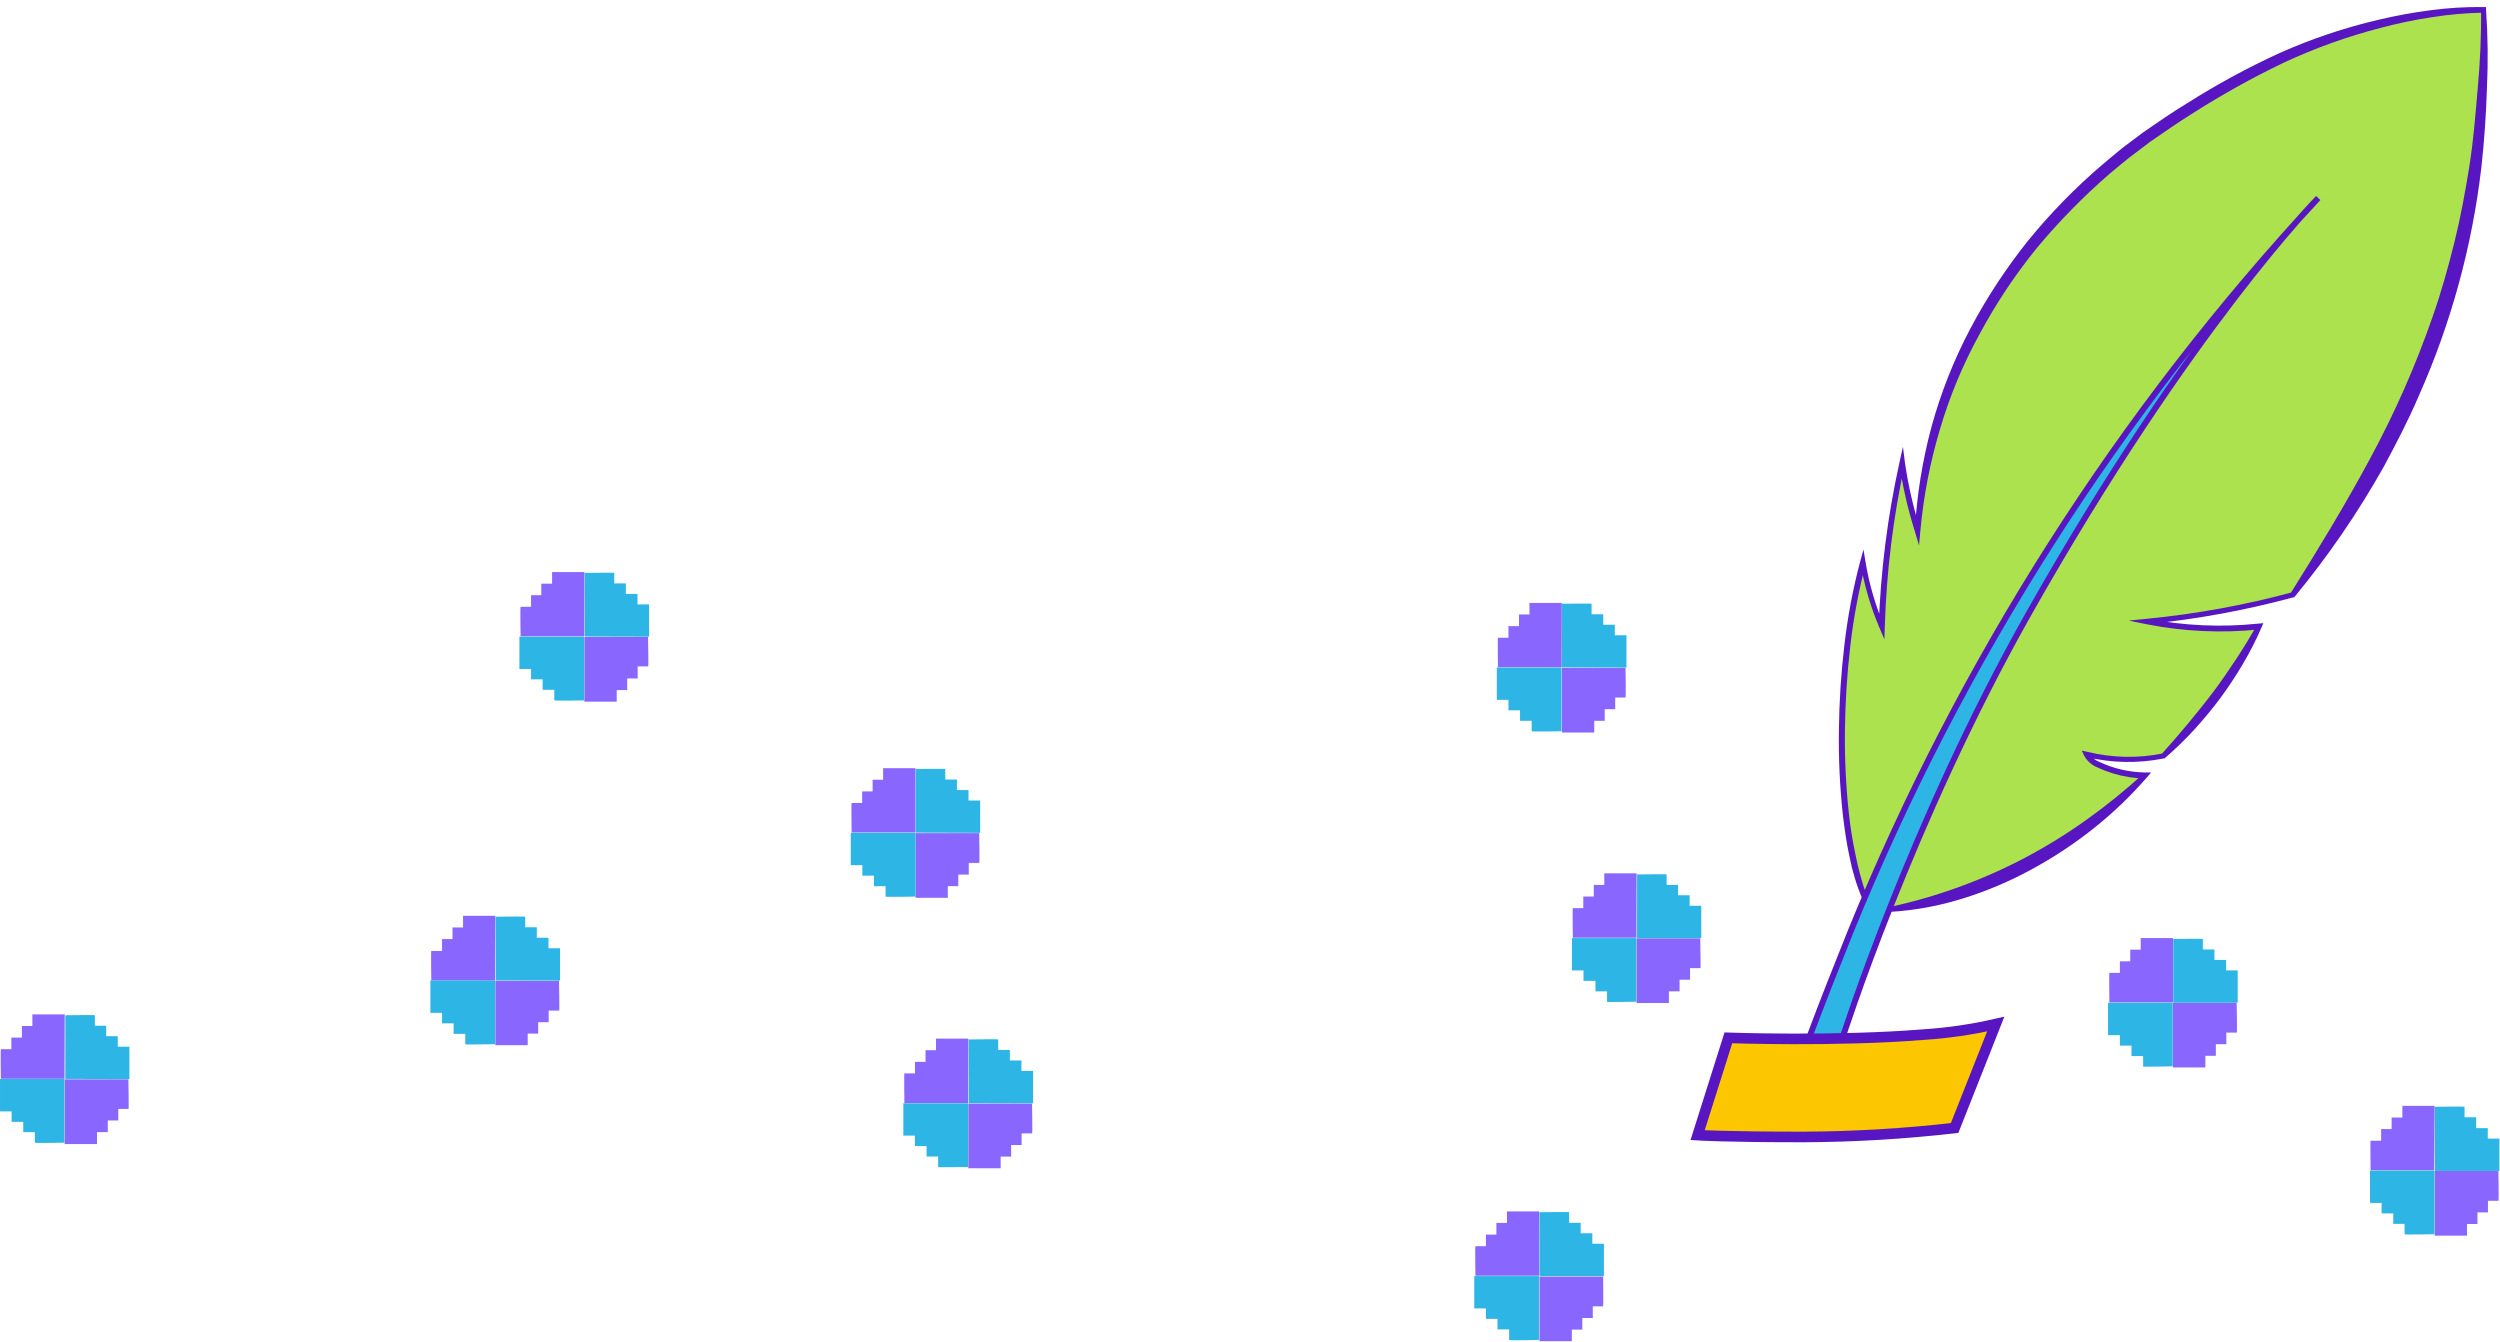 <svg width="354" height="190" viewBox="0 0 354 190" fill="none" xmlns="http://www.w3.org/2000/svg">
    <path d="M82.756 81.004H78.175V82.644H76.645V84.283H75.198V85.923H73.714C73.65 85.868 73.714 90.109 73.714 90.109H82.738L82.756 81.004Z" fill="#8967FF"/>
    <path d="M91.761 90.2H82.746V99.36H87.327V97.711H88.811V96.071H90.295V94.358H91.788C91.844 94.45 91.761 90.2 91.761 90.2Z" fill="#8967FF"/>
    <path d="M91.908 90.163V85.583H90.268V84.1H88.619V82.606H86.979V81.123C87.034 81.068 82.793 81.123 82.793 81.123V90.136L91.908 90.163Z" fill="#2DB5E6"/>
    <path d="M82.71 99.177V90.155H73.549V94.735H75.198V96.191H76.838V97.675H78.487V99.159C78.478 99.26 82.71 99.177 82.71 99.177Z" fill="#2DB5E6"/>
    <path d="M307.707 132.832H303.127V134.471H301.643V136.12H300.177V137.76H298.693C298.629 137.705 298.693 141.946 298.693 141.946H307.716L307.707 132.832Z" fill="#8967FF"/>
    <path d="M316.713 141.991H307.698V151.151H312.279V149.503H313.763V147.854H315.247V146.214H316.731C316.795 146.269 316.713 141.991 316.713 141.991Z" fill="#8967FF"/>
    <path d="M316.859 141.991V137.411H315.21V135.927H313.57V134.443H311.922V132.959C311.986 132.904 307.735 132.959 307.735 132.959V141.991H316.859Z" fill="#2DB5E6"/>
    <path d="M307.662 150.996V141.991H298.501V146.571H300.177V148.055H301.817V149.539H303.466V151.023C303.411 151.078 307.662 150.996 307.662 150.996Z" fill="#2DB5E6"/>
    <path d="M137.121 147.068H132.54V148.708H131.056V150.357H129.563V151.996H128.061C128.006 151.941 128.061 156.183 128.061 156.183H137.075L137.121 147.068Z" fill="#8967FF"/>
    <path d="M146.136 156.264H137.112V165.424H141.693V163.775H143.177V162.136H144.661V160.487H146.145C146.218 160.524 146.136 156.264 146.136 156.264Z" fill="#8967FF"/>
    <path d="M146.282 156.227V151.647H144.633V150.163H142.994V148.679H141.345V147.186C141.409 147.131 137.158 147.186 137.158 147.186V156.199L146.282 156.227Z" fill="#2DB5E6"/>
    <path d="M137.076 165.242V156.219H127.914V160.799H129.554V162.283H131.203V163.767H132.843V165.251C132.834 165.324 137.076 165.242 137.076 165.242Z" fill="#2DB5E6"/>
    <path d="M217.962 171.533H213.382V173.172H211.889V174.821H210.405V176.461H208.92C208.856 176.406 208.92 180.647 208.92 180.647H217.944L217.962 171.533Z" fill="#8967FF"/>
    <path d="M227.004 180.757H217.99V189.917H222.57V188.268H224.055V186.628H225.539V184.979H227.004C227.05 185.007 227.004 180.757 227.004 180.757Z" fill="#8967FF"/>
    <path d="M227.114 180.692V176.112H225.475V174.628H223.826V173.144H222.186V171.651C222.241 171.596 217.999 171.651 217.999 171.651V180.692H227.114Z" fill="#2DB5E6"/>
    <path d="M217.917 189.733V180.692H208.756V185.272H210.405V186.756H212.045V188.24H213.694V189.724C213.666 189.852 217.917 189.733 217.917 189.733Z" fill="#2DB5E6"/>
    <path d="M9.164 143.64H4.584V145.279H3.1V146.928H1.607V148.568H0.122C0.067 148.513 0.122 152.754 0.122 152.754H9.137L9.164 143.64Z" fill="#8967FF"/>
    <path d="M18.179 152.837H9.155V161.997H13.736V160.311H15.266V158.662H16.75V157.023H18.197C18.262 157.087 18.179 152.837 18.179 152.837Z" fill="#8967FF"/>
    <path d="M18.326 152.8V148.22H16.677V146.727H15.037V145.243H13.434V143.759C13.498 143.704 9.247 143.759 9.247 143.759V152.773L18.326 152.8Z" fill="#2DB5E6"/>
    <path d="M9.119 161.804V152.79H0.003V157.37H1.643V158.854H3.292V160.311H4.932V161.795C4.877 161.895 9.119 161.804 9.119 161.804Z" fill="#2DB5E6"/>
    <path d="M70.15 129.68H65.569V131.328H64.076V132.968H62.592V134.663H61.071C61.007 134.598 61.071 138.849 61.071 138.849H70.095L70.15 129.68Z" fill="#8967FF"/>
    <path d="M79.156 138.885H70.141V148H74.722V146.36H76.206V144.739H77.69V143.099H79.183C79.238 143.127 79.156 138.885 79.156 138.885Z" fill="#8967FF"/>
    <path d="M79.302 138.85V134.27H77.662V132.786H76.013V131.302H74.373V129.809C74.428 129.745 70.187 129.809 70.187 129.809V138.832L79.302 138.85Z" fill="#2DB5E6"/>
    <path d="M70.104 147.854V138.84H60.943V143.42H62.592V144.904H64.232V146.397H65.881V147.881C65.853 147.936 70.104 147.854 70.104 147.854Z" fill="#2DB5E6"/>
    <path d="M344.755 156.592H340.174V158.241H338.654V159.88H337.17V161.529H335.676C335.621 161.465 335.676 165.715 335.676 165.715H344.691L344.755 156.592Z" fill="#8967FF"/>
    <path d="M353.77 165.806H344.746V174.966H349.326V173.317H350.81V171.677H352.295V170.029H353.779C353.852 170.038 353.77 165.806 353.77 165.806Z" fill="#8967FF"/>
    <path d="M353.916 165.808V161.228H352.267V159.744H350.627V158.205H348.978V156.722C349.042 156.657 344.791 156.722 344.791 156.722V165.808H353.916Z" fill="#2DB5E6"/>
    <path d="M344.709 174.766V165.753H335.594V170.333H337.234V171.817H338.883V173.301H340.486V174.784C340.486 174.849 344.709 174.766 344.709 174.766Z" fill="#2DB5E6"/>
    <path d="M221.154 85.373H216.573V87.012H215.089V88.661H213.596V90.301H212.112C212.048 90.246 212.112 94.487 212.112 94.487H221.136L221.154 85.373Z" fill="#8967FF"/>
    <path d="M230.177 94.569H221.163V103.729H225.743V102.061H227.228V100.422H228.712V98.773H230.177C230.242 98.819 230.177 94.569 230.177 94.569Z" fill="#8967FF"/>
    <path d="M230.306 94.531V89.951H228.657V88.467H227.017V86.983H225.368V85.49C225.432 85.435 221.181 85.49 221.181 85.49V94.504L230.306 94.531Z" fill="#2DB5E6"/>
    <path d="M221.108 103.545V94.522H211.947V99.103H213.596V100.586H215.236V102.061H216.885V103.545C216.857 103.628 221.108 103.545 221.108 103.545Z" fill="#2DB5E6"/>
    <path d="M231.745 123.667H227.165V125.306H225.68V126.946H224.196V128.595H222.712C222.657 128.531 222.712 132.781 222.712 132.781H231.727L231.745 123.667Z" fill="#8967FF"/>
    <path d="M240.75 132.864H231.736V142.024H236.316V140.375H237.828V138.735H239.312V137.086H240.796C240.833 137.114 240.75 132.864 240.75 132.864Z" fill="#8967FF"/>
    <path d="M240.897 132.837V128.257H239.257V126.773H237.608V125.307H235.996V123.823C236.051 123.759 231.809 123.823 231.809 123.823V132.846L240.897 132.837Z" fill="#2DB5E6"/>
    <path d="M231.699 141.84V132.827H222.584V137.407H224.224V138.89H225.918V140.374H227.558V141.858C227.458 141.922 231.699 141.84 231.699 141.84Z" fill="#2DB5E6"/>
    <path d="M129.629 108.774H125.049V110.414H123.564V112.063H122.08V113.702H120.587C120.532 113.647 120.587 117.889 120.587 117.889H129.629V108.774Z" fill="#8967FF"/>
    <path d="M138.653 117.97H129.63V127.13H134.21V125.481H135.694V123.842H137.178V122.193H138.662C138.736 122.22 138.653 117.97 138.653 117.97Z" fill="#8967FF"/>
    <path d="M138.791 117.934V113.354H137.142V111.87H135.502V110.386H133.853V108.893C133.917 108.838 129.666 108.893 129.666 108.893V117.906L138.791 117.934Z" fill="#2DB5E6"/>
    <path d="M129.629 126.958V117.935H120.468V122.515H122.108V123.999H123.757V125.483H125.397V126.958C125.351 127.031 129.629 126.958 129.629 126.958Z" fill="#2DB5E6"/>
    <path d="M264.014 127.028C259.898 117.156 259.651 94.928 263.815 79.689C264.333 82.817 265.222 85.873 266.461 88.792C266.696 80.996 267.648 73.238 269.306 65.616C269.767 68.857 270.497 72.054 271.487 75.175C273.109 50.68 287.563 29.78 307.897 16.712C318.415 9.951 327.226 5.494 338.901 2.896C343.083 1.94 347.357 1.437 351.647 1.397C352.008 7.173 351.192 18.41 350.443 23.91C347.597 45.057 339.289 63.994 324.579 84.278C317.824 86.089 310.931 87.341 303.97 88.024C309.207 89.052 314.568 89.292 319.875 88.736C316.389 95.566 311.797 101.772 306.285 107.104C302.686 107.825 298.972 107.747 295.406 106.876C295.865 107.625 296.569 108.191 297.398 108.479C299.396 109.369 301.555 109.844 303.743 109.873C294.202 119.716 281.095 127.066 267.495 128.839C266.006 128.289 265.218 127.53 264.014 127.028Z" fill="#ACE24D"/>
    <path d="M263.729 127.312C263.301 126.327 262.934 125.317 262.629 124.287L262.221 122.827L261.898 121.348C261.472 119.385 261.187 117.393 260.95 115.402C260.517 111.412 260.33 107.4 260.39 103.387C260.433 99.377 260.689 95.373 261.159 91.391C261.616 87.401 262.361 83.449 263.387 79.566L263.871 77.811L264.165 79.613C264.676 82.707 265.554 85.728 266.783 88.612L266.024 88.755C266.289 80.927 267.273 73.141 268.964 65.493L269.457 63.264L269.742 65.531C270.211 68.745 270.937 71.916 271.914 75.014L271.145 75.109C271.419 70.14 272.211 65.214 273.507 60.41C274.827 55.599 276.668 50.947 278.998 46.537C281.331 42.128 284.075 37.95 287.193 34.057C290.344 30.19 293.835 26.613 297.625 23.37C298.573 22.583 299.522 21.758 300.47 20.999L303.458 18.752C305.506 17.339 307.564 15.907 309.67 14.636C313.867 11.973 318.24 9.597 322.758 7.524C327.299 5.494 332.025 3.907 336.87 2.782C339.289 2.209 341.736 1.762 344.202 1.445C346.672 1.116 349.164 0.967 351.656 0.999H352.026V1.369C352.285 5.087 352.326 8.817 352.149 12.54C352.026 16.267 351.779 19.965 351.362 23.692C350.057 34.855 347.073 45.757 342.513 56.029C341.043 59.471 339.317 62.79 337.544 66.081C333.901 72.567 329.689 78.717 324.958 84.459V84.459L324.863 84.582H324.74C317.965 86.418 311.05 87.686 304.065 88.375V87.598C309.254 88.618 314.568 88.854 319.827 88.299V88.299L320.491 88.243L320.216 88.878C319.453 90.646 318.575 92.363 317.589 94.018C316.613 95.682 315.55 97.293 314.402 98.845C313.255 100.4 312.012 101.87 310.723 103.302C309.419 104.72 308.036 106.063 306.578 107.322L306.483 107.398H306.379C302.723 108.129 298.952 108.052 295.33 107.171L295.785 106.64C296.13 107.21 296.653 107.65 297.274 107.891C299.292 108.836 301.486 109.343 303.714 109.38H303.761H304.596L304.036 110.034C301.738 112.689 299.198 115.124 296.449 117.308C293.695 119.497 290.753 121.44 287.657 123.111C284.562 124.803 281.305 126.181 277.936 127.227C274.575 128.282 271.096 128.919 267.579 129.124H267.428H267.342C266.701 128.888 266.085 128.59 265.502 128.232L264.649 127.73L264.231 127.502L264.013 127.407L263.729 127.312ZM264.298 126.743H264.402L264.639 126.857L265.095 127.094L265.958 127.606C266.503 127.937 267.077 128.217 267.674 128.441H267.484H267.532C274.236 126.996 280.71 124.642 286.775 121.442C289.798 119.841 292.71 118.038 295.491 116.047C298.29 114.048 300.967 111.882 303.505 109.56L303.79 110.234C302.23 110.213 300.681 109.97 299.19 109.513C298.443 109.285 297.714 109.003 297.009 108.669C296.199 108.354 295.527 107.763 295.112 107L294.789 106.289L295.558 106.459C299.067 107.321 302.723 107.399 306.265 106.687L306.075 106.791C307.337 105.369 308.598 103.946 309.803 102.486C311.007 101.026 312.202 99.556 313.34 98.048C314.478 96.54 315.55 94.975 316.593 93.401C317.637 91.827 318.613 90.196 319.571 88.555L319.96 89.124C314.62 89.679 309.228 89.433 303.96 88.394L301.419 87.873L304.008 87.617C310.944 86.942 317.812 85.693 324.541 83.88L324.332 84.032C328.268 77.754 332.1 71.458 335.581 64.981C339.083 58.523 342.052 51.79 344.458 44.849C345.681 41.387 346.668 37.841 347.55 34.285C348.432 30.729 349.095 27.096 349.674 23.465C350.253 19.833 350.528 16.153 350.85 12.474C351.172 8.794 351.372 5.096 351.315 1.426L351.704 1.796C349.257 1.833 346.817 2.045 344.401 2.431C341.976 2.794 339.572 3.291 337.202 3.92C332.461 5.14 327.841 6.794 323.403 8.861C318.98 10.981 314.689 13.366 310.552 16.002C308.456 17.301 306.455 18.695 304.444 20.089L301.514 22.308C300.565 23.057 299.617 23.872 298.668 24.65C294.987 27.848 291.568 31.336 288.444 35.081C285.362 38.874 282.647 42.951 280.336 47.257C277.973 51.544 276.084 56.075 274.702 60.77C273.297 65.464 272.366 70.286 271.923 75.166L271.733 77.242L271.145 75.251C270.154 72.11 269.419 68.894 268.945 65.635H269.732C268.074 73.231 267.122 80.964 266.887 88.736L266.83 90.528L266.128 88.878C264.871 85.933 263.97 82.848 263.444 79.689H264.222C263.206 83.535 262.467 87.449 262.012 91.4C261.548 95.354 261.291 99.33 261.244 103.311C261.188 107.289 261.375 111.266 261.804 115.222C262.019 117.196 262.336 119.159 262.752 121.101C263.129 123.017 263.646 124.903 264.298 126.743V126.743Z" fill="#5716C1"/>
    <path d="M328.259 28.045C300.102 58.373 277.674 93.551 262.06 131.874C259.964 137.089 258.105 141.783 256.132 147.047H260.874C260.874 147.047 270.595 116.417 287.193 87.019C310.211 46.252 328.259 28.045 328.259 28.045Z" fill="#2DB5E6" stroke="#5716C1" stroke-width="0.84" stroke-miterlimit="10"/>
    <path d="M244.736 146.96C244.736 146.96 259.977 147.51 272.439 146.495C275.859 146.272 279.256 145.775 282.596 145.007L276.773 159.724C269.676 160.539 262.54 160.963 255.396 160.995C244.205 160.995 240.383 160.739 240.383 160.739L244.736 146.96Z" fill="#FDC700" stroke="#5716C1" stroke-width="1.5" stroke-miterlimit="10"/>
</svg>
